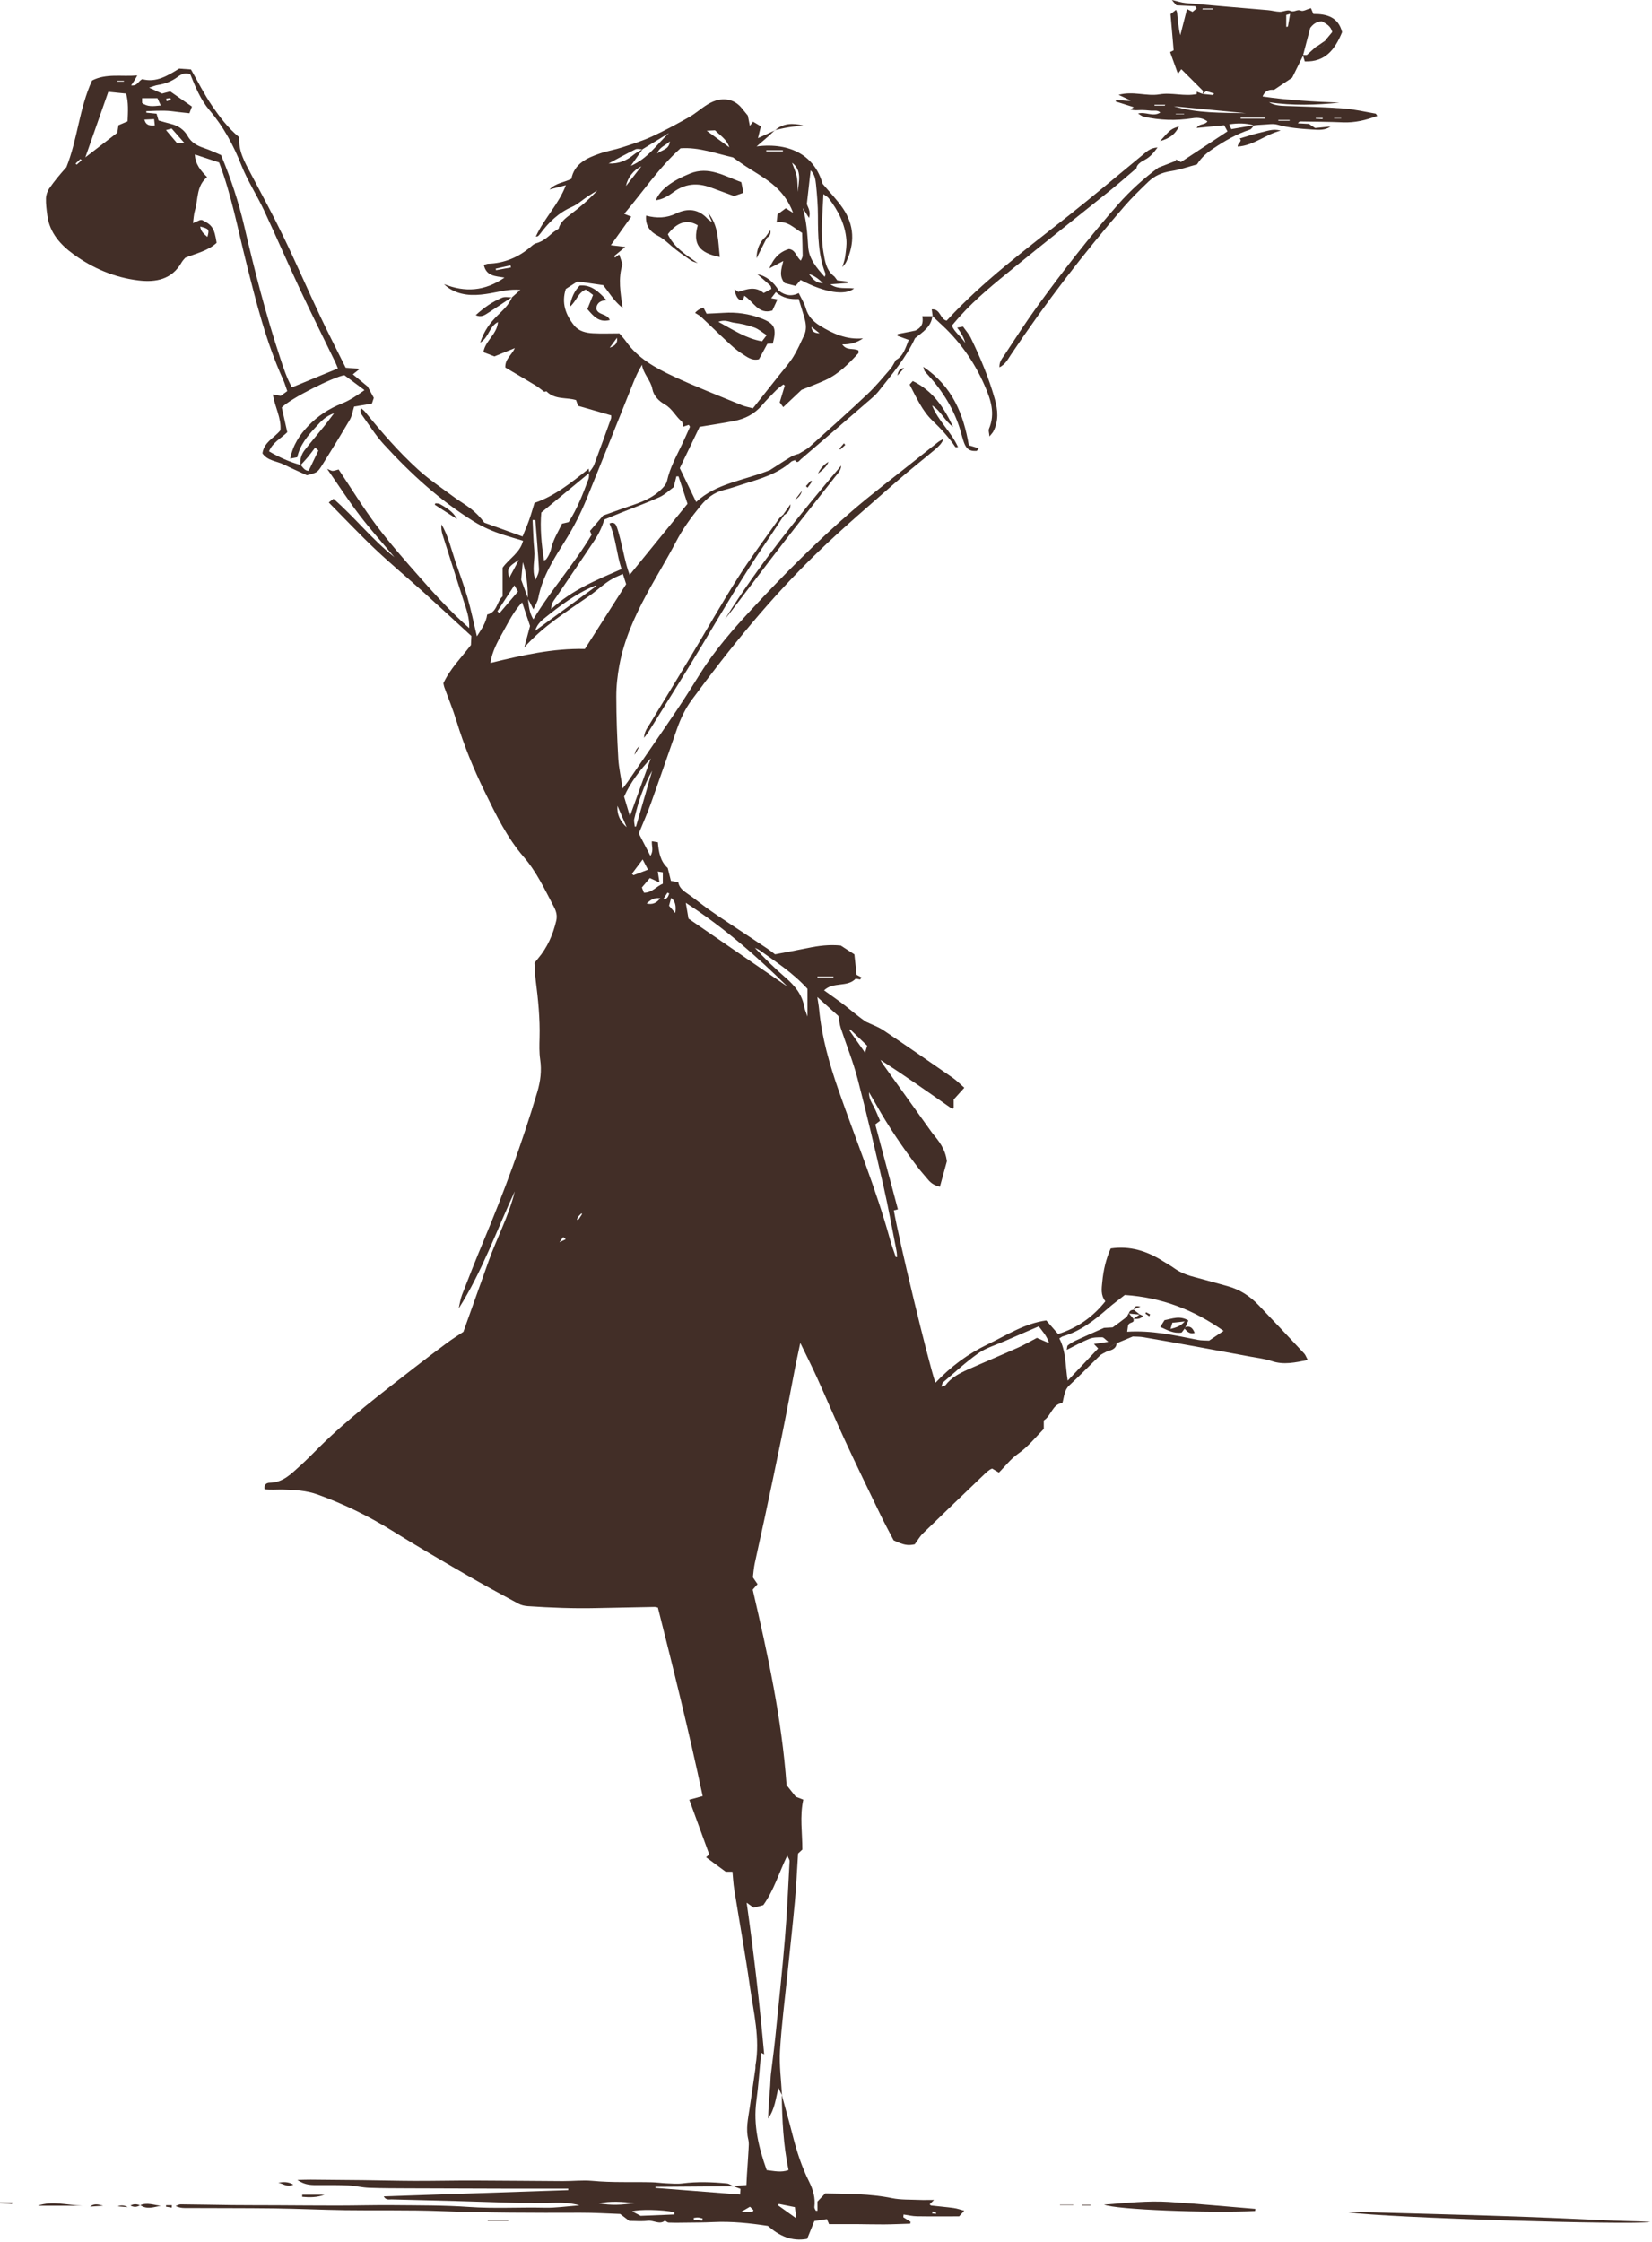 <?xml version="1.0" encoding="UTF-8"?> <svg xmlns="http://www.w3.org/2000/svg" width="409" height="555" viewBox="0 0 409 555" fill="none"><path d="M274.096 334.478C273.49 334.833 272.779 335.077 272.285 335.551C269.749 337.975 267.318 340.518 264.74 342.9C263.465 344.078 263.493 345.624 263.026 347.261C260.498 347.561 260.303 350.431 258.415 351.58V353.684C256.402 355.732 254.549 358.094 252.006 359.863C250.264 361.075 248.927 362.859 247.311 364.489C246.781 364.175 246.266 363.869 245.646 363.5C245.555 363.541 245.304 363.611 245.095 363.75C244.726 364.008 244.364 364.28 244.043 364.586C238.847 369.567 233.636 374.541 228.474 379.564C227.735 380.281 227.22 381.222 226.467 382.246C224.789 382.615 223.681 382.441 221.236 381.243C220.212 379.271 219.069 377.181 218.031 375.036C215.064 368.898 212.082 362.768 209.219 356.582C206.843 351.448 204.649 346.23 202.315 341.082C201.068 338.323 199.696 335.614 198.136 332.388C197.662 334.645 197.265 336.408 196.917 338.177C195.781 344.001 194.708 349.839 193.524 355.649C192.145 362.434 190.703 369.205 189.261 375.976C188.473 379.661 187.624 383.339 186.85 387.025C186.613 388.16 186.537 389.33 186.397 390.424C186.822 391.037 187.171 391.546 187.554 392.103C187.171 392.535 186.822 392.932 186.356 393.461C190.062 409.393 193.573 425.458 194.736 441.842C195.447 442.734 196.101 443.563 197.021 444.726C197.293 444.831 198.017 445.109 198.881 445.444C197.962 449.589 198.658 453.699 198.644 457.802C198.212 458.199 197.836 458.547 197.585 458.777C197.321 462.88 197.146 466.837 196.784 470.773C196.234 476.778 195.551 482.769 194.938 488.767C194.297 495.03 193.482 501.285 193.113 507.569C192.897 511.219 193.413 514.918 193.601 518.597C193.294 517.97 192.995 517.35 192.709 516.771C192.082 519.349 191.817 522.094 190.173 524.372C190.229 521.655 190.466 518.98 190.682 516.312C190.758 515.329 190.751 514.333 190.863 513.358C191.19 510.502 191.601 507.653 191.894 504.789C192.744 496.465 193.635 488.147 194.332 479.808C194.868 473.448 195.14 467.06 195.482 460.686C195.502 460.296 195.168 459.885 194.91 459.286C192.841 463.584 191.601 467.903 188.975 471.546C188.181 471.762 187.345 471.985 186.6 472.187C186.105 471.839 185.729 471.567 184.858 470.947C186.676 483.772 188.076 496.033 189.191 508.468C188.724 508.245 188.529 508.154 188.439 508.112C188.055 512.118 187.798 516.075 187.268 519.983C186.453 525.967 187.833 531.561 189.818 537.141C191.664 537.357 193.385 537.803 195.224 537.127C193.928 530.913 193.642 524.727 193.545 518.52C194.457 521.878 195.412 525.229 196.269 528.607C197.265 532.536 198.498 536.368 200.323 540.011C201.291 541.948 201.911 544.031 201.626 546.274C201.591 546.552 201.828 546.866 201.953 547.158C201.967 547.193 202.113 547.179 202.392 547.2V544.915C202.984 544.295 203.59 543.661 204.308 542.902C209.762 543.02 215.349 542.958 220.887 544.086C223.061 544.525 225.353 544.414 227.589 544.511C228.655 544.56 229.721 544.518 231.232 544.518C230.696 545.068 230.431 545.34 230.167 545.612C230.292 545.716 230.403 545.89 230.543 545.904C232.417 546.12 234.298 546.267 236.165 546.524C237.028 546.643 237.871 546.963 238.728 547.193C238.303 547.66 237.955 548.043 237.46 548.586C234.158 548.586 230.571 548.621 226.983 548.566C225.896 548.552 224.81 548.28 223.709 548.127C223.702 548.196 223.674 548.468 223.639 548.802C224.217 549.172 224.83 549.555 225.436 549.938C225.409 550.091 225.381 550.244 225.353 550.398C223.186 550.46 221.02 550.565 218.86 550.579C216.541 550.593 214.221 550.523 211.901 550.509C209.693 550.495 207.484 550.509 205.255 550.509C205.088 550.112 204.921 549.722 204.726 549.269C203.75 549.415 202.803 549.562 201.619 549.743C201.124 550.962 200.49 552.522 199.828 554.159C195.899 554.863 192.897 553.372 190.104 550.948C185.687 550.272 181.173 549.792 176.61 550.008C174.158 550.126 171.699 550.112 169.247 550.147C168.013 550.168 166.774 550.189 165.54 550.133C165.241 550.119 164.948 549.826 164.621 549.645C163.311 550.76 161.848 549.506 160.406 549.68C158.909 549.868 157.362 549.722 155.816 549.722C155.182 549.241 154.541 548.761 153.538 547.994C150.479 547.89 147.08 547.667 143.68 547.681C132.095 547.723 120.51 547.709 108.926 547.27C101.109 546.977 93.279 547.165 85.463 547.054C79.646 546.97 73.829 546.692 68.006 546.615C60.573 546.524 53.133 546.559 45.7 546.517C44.989 546.517 44.279 546.399 43.484 546.03C43.895 545.884 44.299 545.612 44.71 545.612C49.009 545.647 53.307 545.744 57.605 545.793C61.241 545.828 64.878 545.821 68.514 545.835C73.537 545.856 78.56 545.911 83.582 545.904C88.229 545.904 92.875 545.758 97.522 545.807C103.722 545.87 109.936 545.821 116.108 546.253C122.384 546.699 128.654 546.302 134.924 546.448C137.571 546.511 140.232 546.099 143.471 545.863C139.521 544.755 136.108 545.445 132.729 545.291C131.037 545.215 129.337 545.291 127.644 545.243C122.614 545.103 117.585 544.922 112.555 544.783C107.358 544.637 102.161 544.525 96.957 544.386C96.317 544.372 95.557 544.63 95 543.64C110.354 543.118 125.519 542.609 140.678 542.094V541.725C135.913 541.725 131.148 541.732 126.383 541.725C118.1 541.704 109.817 541.683 101.534 541.648C98.149 541.634 94.77 541.641 91.385 541.516C89.643 541.453 87.915 541.007 86.181 540.924C83.777 540.805 81.36 540.84 78.95 540.84C77.278 540.84 75.599 540.958 73.627 539.565C75.076 539.537 76.003 539.495 76.936 539.502C81.255 539.537 85.568 539.572 89.887 539.621C94.094 539.67 98.309 539.788 102.517 539.802C107.449 539.816 112.381 539.697 117.306 539.711C124.655 539.732 132.005 539.823 139.354 539.858C141.779 539.872 144.224 539.572 146.62 539.795C151.559 540.269 156.498 540.025 161.43 540.15C162.594 540.178 163.757 540.359 164.927 540.408C166.272 540.464 167.63 540.596 168.954 540.429C172.632 539.962 176.303 540.095 179.975 540.443C180.525 540.499 181.04 540.896 181.57 541.14C175.14 541.188 168.703 541.23 162.273 541.279C162.273 541.369 162.273 541.46 162.273 541.544C169.219 542.087 176.157 542.63 183.249 543.188C183.284 542.561 183.305 542.15 183.325 541.78C182.629 541.516 182.064 541.3 181.507 541.084C182.531 541.007 183.555 540.93 184.795 540.833C184.823 540.192 184.858 539.314 184.914 538.437C185.053 536.284 185.22 534.138 185.332 531.986C185.373 531.185 185.457 530.342 185.269 529.582C184.607 526.949 185.213 524.393 185.596 521.815C186.084 518.527 186.558 515.232 187.031 511.944C187.066 511.679 187.011 511.4 187.059 511.136C188.216 504.504 186.565 498.06 185.645 491.595C184.51 483.591 183.061 475.629 181.779 467.638C181.556 466.238 181.486 464.81 181.34 463.284H179.668C177.906 461.989 176.401 460.881 174.813 459.711C175.077 459.474 175.314 459.265 175.593 459.007C173.977 454.584 172.36 450.139 170.654 445.465C171.796 445.158 172.799 444.886 173.97 444.566C170.654 428.962 166.822 413.489 162.879 397.899C162.649 397.857 162.308 397.739 161.967 397.746C157.195 397.829 152.423 397.92 147.651 398.031C141.994 398.164 136.345 397.934 130.702 397.558C129.922 397.509 129.079 397.328 128.403 396.965C123.973 394.569 119.549 392.18 115.195 389.651C109.128 386.133 103.067 382.601 97.111 378.895C91.28 375.266 85.164 372.284 78.72 369.95C75.898 368.926 72.924 368.752 69.949 368.689C68.459 368.661 66.947 368.829 65.519 368.606C65.282 367.317 66.174 367.017 66.766 367.01C70.068 366.969 72.13 364.767 74.317 362.803C75.919 361.361 77.417 359.814 78.95 358.296C86.257 351.044 94.457 344.858 102.551 338.546C105.24 336.449 107.964 334.394 110.709 332.36C112.005 331.399 113.377 330.549 114.728 329.643C116.797 323.854 118.887 318.024 120.956 312.186C123.018 306.383 126 300.921 127.449 294.882C122.928 304.586 119.375 314.729 113.558 323.868C113.83 322.733 113.976 321.549 114.394 320.476C116.115 316.031 117.863 311.601 119.702 307.205C124.767 295.105 129.302 282.816 133.036 270.242C133.809 267.63 134.137 265.003 133.739 262.266C133.482 260.496 133.537 258.671 133.586 256.874C133.712 252.088 133.238 247.351 132.625 242.614C132.444 241.193 132.416 239.751 132.325 238.357C132.681 237.905 132.945 237.549 133.231 237.215C135.53 234.498 136.895 231.349 137.71 227.908C138.003 226.661 137.724 225.588 137.174 224.543C134.917 220.245 132.848 215.787 129.657 212.101C125.47 207.26 122.775 201.61 120.002 195.954C117.229 190.29 114.854 184.487 113.015 178.447C112.151 175.619 111.009 172.874 109.998 170.081C109.88 169.747 109.838 169.384 109.775 169.113C111.419 165.553 114.136 162.878 116.595 159.652C116.623 159.123 116.658 158.336 116.7 157.416C112.799 153.836 108.905 150.227 104.962 146.674C100.949 143.059 96.79 139.61 92.868 135.904C89.044 132.289 85.428 128.443 81.395 124.368C81.694 124.138 82.022 123.881 82.572 123.456C87.915 128.137 92.186 133.598 97.64 137.897C94.756 134.448 91.754 131.105 89.03 127.538C86.306 123.971 83.868 120.188 80.998 116.057C81.785 116.357 82.078 116.566 82.363 116.552C82.788 116.531 83.206 116.364 83.84 116.204C86.926 120.808 89.866 125.629 93.245 130.122C96.651 134.643 100.413 138.9 104.168 143.149C107.895 147.371 111.691 151.544 116.171 155.466C116.261 152.881 115.474 150.861 114.819 148.82C113.07 143.33 111.301 137.848 109.573 132.358C109.316 131.543 109.218 130.68 109.288 129.774C110.96 132.568 111.642 135.702 112.659 138.712C113.697 141.777 114.847 144.807 115.746 147.914C116.63 150.979 117.264 154.114 118.072 157.5C119.25 155.675 120.343 154.1 120.622 152.108C123.137 151.551 122.963 148.848 124.432 147.615V140.523C126.056 138.217 128.759 136.866 129.497 133.849C127.686 133.306 126.153 132.874 124.635 132.379C122.078 131.55 119.64 130.526 117.313 129.077C108.891 123.846 101.667 117.242 95.021 109.976C92.966 107.733 91.336 105.099 89.545 102.619C89.26 102.229 89.169 101.693 89.336 101.003C89.692 101.31 90.096 101.575 90.388 101.937C94.484 106.973 98.734 111.885 103.541 116.245C106.257 118.712 109.35 120.767 112.311 122.968C113.684 123.985 115.181 124.842 116.526 125.887C117.78 126.862 118.915 127.998 119.897 129.363C123.011 130.492 126.118 131.613 129.372 132.79C129.964 131.314 130.535 130.039 131.002 128.722C131.475 127.392 131.852 126.026 132.332 124.48C137.25 122.815 141.395 119.506 145.756 116.016C145.84 116.622 145.868 116.838 145.903 117.047C142.029 120.244 138.163 123.442 134.018 126.862C133.67 130.589 134.046 134.609 134.687 138.719C135.028 138.552 135.133 138.531 135.181 138.475C135.892 137.569 136.275 136.608 136.561 135.424C137.055 133.383 138.261 131.516 139.145 129.621C139.807 129.467 140.316 129.349 140.782 129.238C142.935 125.866 144.349 122.202 145.714 118.523C145.889 118.064 145.798 117.499 145.833 116.991C146.265 116.329 146.836 115.723 147.108 114.999C148.536 111.216 149.894 107.412 151.267 103.609C151.35 103.379 151.301 103.1 151.315 102.815C148.55 102.013 145.812 101.226 143.13 100.453C142.914 99.854 142.768 99.436 142.621 99.032C140.232 98.293 137.418 99.004 135.3 96.865C135.119 96.9 134.77 96.97 134.743 96.977C133.893 96.35 133.259 95.799 132.548 95.375C130.026 93.849 127.477 92.365 125.108 90.965C125.011 88.84 126.648 87.948 127.47 86.158C125.638 86.903 124.175 87.503 122.405 88.22C121.66 87.935 120.699 87.558 119.681 87.161C120.148 84.291 123.032 82.807 123.29 79.714C121.089 80.801 121.144 83.392 118.887 84.821C119.856 81.825 121.346 79.902 123.102 78.154C124.509 76.761 126.014 75.465 126.78 73.563L126.745 73.605C127.4 73.027 128.055 72.442 128.828 71.759C126.139 71.501 123.826 72.17 121.444 72.588C118.281 73.138 114.986 73.403 111.935 71.801C111.231 71.431 110.577 70.979 109.929 70.324C115.126 72.393 119.995 72.121 124.906 68.708C122.586 68.338 120.385 68.352 119.793 65.587C120.218 65.461 120.531 65.294 120.845 65.28C124.864 65.162 128.341 63.699 131.385 61.107C131.789 60.759 132.228 60.348 132.715 60.223C134.325 59.798 135.523 58.774 136.721 57.708C137.181 57.297 137.738 56.997 138.309 56.607C138.699 54.998 139.939 54.051 141.235 53.068C143.583 51.285 145.84 49.376 147.881 47.147C147.073 47.642 146.251 48.122 145.457 48.645C144.182 49.488 143.025 50.581 141.646 51.181C138.309 52.636 135.843 55.026 133.732 57.875C133.572 58.091 133.384 58.279 133.189 58.46C133.14 58.509 133.036 58.495 132.653 58.558C134.729 54.009 138.33 50.574 140.1 45.837C138.874 46.158 137.668 46.478 136.038 46.903C137.717 45.197 139.654 45.21 141.465 44.256C142.176 40.536 145.276 39.094 148.585 37.972C150.361 37.366 152.235 37.067 154.018 36.482C156.484 35.681 158.985 34.9 161.34 33.821C164.509 32.365 167.589 30.693 170.633 28.979C172.193 28.101 173.538 26.861 175.063 25.914C175.955 25.363 176.979 24.876 178.003 24.695C180.288 24.305 182.267 25.008 183.736 26.889C184.182 27.453 184.649 28.004 185.144 28.61C185.29 29.355 185.45 30.142 185.652 31.159C185.938 30.783 186.119 30.546 186.439 30.121C187.052 30.484 187.693 30.867 188.376 31.271C188.132 32.274 187.923 33.124 187.658 34.197C189.177 33.5 190.556 32.873 191.936 32.239L191.894 32.19C191.33 32.713 190.779 33.249 190.208 33.758C189.351 34.51 188.48 35.242 187.317 36.245C195.809 35.172 201.772 38.683 203.639 45.468C205.346 47.502 207.185 49.39 208.655 51.529C211.553 55.743 211.657 60.258 209.498 64.848C209.275 65.322 208.864 65.705 208.543 66.137C208.78 65.273 209.115 64.43 209.233 63.553C209.421 62.145 209.658 60.703 209.539 59.303C209.212 55.43 207.505 52.093 205.158 49.063C204.879 48.7 204.419 48.478 203.855 48.046C203.667 53.013 203.089 57.666 203.848 62.32C204.217 64.597 204.538 66.924 206.586 68.464C206.802 68.749 207.018 69.035 207.303 69.404C208.111 69.495 208.975 69.599 209.839 69.697C209.839 69.822 209.839 69.948 209.839 70.066C208.418 70.171 206.997 70.268 205.576 70.373C207.436 71.696 209.498 71.139 211.455 71.41C209.205 73.229 204.196 72.442 198.212 69.3C197.836 69.746 197.439 70.212 196.972 70.763C196.046 70.526 195.105 70.282 194.276 70.073C192.8 68.373 193.44 66.604 193.928 64.605C192.751 65.225 191.852 65.705 190.473 66.43C191.594 63.734 193.127 62.313 195.314 61.637C197.014 61.853 197.084 63.56 198.275 64.507C198.435 64.089 198.721 63.678 198.721 63.274C198.721 61.4 198.637 59.533 198.588 57.638C196.582 56.503 195.084 54.594 192.277 55.026C192.368 54.246 192.43 53.674 192.5 53.068C193.169 52.574 193.817 52.093 194.541 51.55C195.154 51.933 195.76 52.309 196.359 52.678C195.245 49.655 193.399 47.266 191.023 45.392C188.919 43.734 186.537 42.417 184.294 40.933C183.409 40.348 182.552 39.721 181.465 38.955C177.334 38.035 173.001 36.37 168.487 36.705C163.081 41.546 159.215 47.44 154.541 52.929C155.189 53.18 155.62 53.347 156.296 53.619C154.659 55.904 153.071 58.126 151.232 60.696C152.562 60.857 153.558 60.975 154.812 61.121C153.809 61.95 152.932 62.675 152.047 63.399C152.13 63.518 152.207 63.636 152.291 63.755C152.576 63.532 152.862 63.316 153.301 62.974C153.572 63.776 153.83 64.535 154.123 65.413C152.973 68.917 153.614 72.532 154.165 76.224C152.061 74.601 150.772 72.379 149.344 70.582C147.205 70.275 145.283 69.996 142.977 69.662C142.217 70.15 141.172 70.825 140.079 71.529C138.964 74.998 140.037 77.938 142.169 80.578C143.318 81.999 145.06 82.396 146.773 82.494C148.926 82.612 151.085 82.522 153.343 82.522C153.893 83.184 154.513 83.824 155.021 84.549C157.933 88.68 162.218 91.034 166.592 93.09C172.193 95.716 177.982 97.945 183.708 100.314C184.517 100.648 185.408 100.787 186.411 101.059C188.703 98.175 190.933 95.374 193.148 92.567C194.262 91.153 195.482 89.802 196.422 88.276C197.453 86.604 198.24 84.779 199.083 82.996C199.689 81.714 199.599 80.348 199.243 79.025C198.797 77.381 198.268 75.764 197.739 74.016C195.704 74.12 193.789 73.807 192.096 72.302C191.685 72.839 191.33 73.298 190.926 73.821C191.497 73.925 191.901 73.995 192.486 74.106C192.033 75.089 191.636 75.966 191.225 76.858C187.763 77.959 186.551 74.615 184.28 73.208C184.12 73.737 184.029 74.016 183.945 74.295C182.893 74.525 182.148 73.535 181.862 71.592C182.064 71.738 182.35 71.94 182.775 72.246C184.816 71.613 186.983 70.735 189.073 72.532C189.713 72.191 190.327 71.863 190.981 71.515C190.877 71.16 190.877 70.839 190.717 70.693C189.734 69.787 188.717 68.924 187.512 67.872C189.727 68.317 191.511 69.753 192.848 71.982C194.325 73.11 195.906 73.459 197.753 72.553C198.386 73.884 199.139 75.033 199.494 76.294C200.051 78.272 201.312 79.568 202.956 80.592C206.217 82.612 209.637 84.138 213.67 83.741C212.166 84.8 210.515 85.294 208.522 85.239C209.609 86.869 211.281 86.088 212.528 86.729C212.528 86.952 212.632 87.294 212.514 87.426C210.139 90.024 207.672 92.532 204.426 94.044C202.406 94.984 200.302 95.744 198.456 96.489C196.924 97.938 195.565 99.213 193.914 100.773C193.524 100.237 193.266 99.889 193.043 99.582C193.489 98.112 193.893 96.775 194.297 95.437C194.179 95.347 194.06 95.256 193.942 95.159C193.35 95.625 192.709 96.043 192.18 96.573C190.967 97.785 189.762 99.004 188.655 100.307C186.815 102.466 184.461 103.671 181.744 104.201C179.02 104.737 176.276 105.134 173.21 105.65C171.629 108.945 169.915 112.498 168.299 115.869C169.671 118.705 170.946 121.345 172.354 124.25C177.334 119.624 183.876 119.032 190.612 116.364C191.831 115.584 193.858 114.253 195.934 112.992C196.52 112.637 197.237 112.505 197.892 112.268C197.544 112.804 197.195 113.348 196.854 113.884C196.526 114.016 196.129 114.065 195.886 114.281C192.486 117.325 188.223 118.51 184.022 119.826C182.399 120.335 180.783 120.906 179.125 121.31C176.714 121.902 174.931 123.379 173.433 125.211C171.155 127.998 169.038 130.882 167.359 134.114C165.032 138.579 162.357 142.864 159.974 147.301C157.028 152.784 154.499 158.461 153.35 164.619C152.876 167.176 152.576 169.802 152.583 172.394C152.59 177.521 152.785 182.655 153.078 187.775C153.21 190.095 153.74 192.394 154.158 195.152C154.75 194.372 155.105 193.947 155.418 193.495C159.445 187.643 163.492 181.805 167.463 175.919C169.525 172.867 171.469 169.74 173.419 166.619C177.021 160.871 181.458 155.814 186.056 150.854C193.956 142.32 202.148 134.086 210.94 126.486C215.837 122.25 221.027 118.356 226.091 114.309C228.063 112.735 230.034 111.174 232.013 109.607C232.479 109.237 232.967 108.903 233.58 108.687C233.155 109.795 232.333 110.554 231.483 111.272C228.376 113.877 225.179 116.371 222.141 119.046C215.517 124.87 208.773 130.575 202.441 136.705C190.891 147.872 180.79 160.314 171.267 173.237C169.644 175.438 168.508 177.862 167.609 180.419C165.443 186.612 163.311 192.819 161.096 198.998C160.218 201.436 159.159 203.812 158.149 206.292C159.09 208.103 159.974 209.823 161.026 211.851C161.911 210.485 161.298 209.44 161.389 208.221C161.862 208.305 162.315 208.381 162.879 208.472C163.074 210.896 163.464 213.181 165.324 214.86C165.582 215.898 165.84 216.936 166.105 218.03C166.676 218.134 167.191 218.232 167.923 218.364C168.125 219.688 169.135 220.475 170.271 221.248C171.977 222.405 173.566 223.742 175.244 224.94C177 226.194 178.797 227.385 180.588 228.577C183.729 230.674 186.892 232.742 190.034 234.832C190.626 235.229 191.176 235.682 191.88 236.212C194.555 235.696 197.286 235.209 200.003 234.644C202.664 234.094 205.325 233.746 208.16 234.038C209.128 234.665 210.18 235.348 211.532 236.226C211.685 237.626 211.852 239.2 212.075 241.29C212.173 241.339 212.723 241.631 213.273 241.924C213.169 242.098 213.071 242.265 212.967 242.44C212.591 242.377 212.221 242.307 211.845 242.245C209.762 244.453 206.363 242.913 204.022 245.129C205.813 246.424 207.624 247.657 209.344 249.002C211.044 250.325 212.667 251.76 214.437 252.924C215.872 253.614 217.411 254.136 218.714 255.014C224.468 258.866 230.167 262.809 235.858 266.759C236.861 267.455 237.718 268.347 238.742 269.232C237.767 270.312 236.994 271.169 236.116 272.144V274.296C235.886 274.401 235.774 274.484 235.733 274.464C229.902 270.374 224.078 266.285 217.996 262.349C218.185 262.684 218.345 263.046 218.568 263.359C222.497 268.849 226.426 274.338 230.362 279.821C230.522 280.044 230.668 280.266 230.842 280.475C232.417 282.412 234.04 284.321 234.423 287.435C233.949 289.169 233.343 291.392 232.695 293.76C231.337 293.412 230.487 292.848 229.79 292.005C228.927 290.967 228.014 289.97 227.199 288.898C223.444 283.952 219.954 278.824 216.91 273.398C216.429 272.541 215.928 271.698 215.14 270.333C215.147 272.144 215.914 273.063 216.422 274.08C216.938 275.118 217.356 276.205 217.878 277.41C217.53 277.675 217.23 277.905 216.694 278.309C218.533 285.206 220.407 292.221 222.302 299.326C221.877 299.438 221.584 299.507 221.298 299.584C222.413 306.341 229.797 337.042 231.588 342.266C235.343 338.282 239.606 335.112 244.447 332.785C249.171 330.514 253.636 327.567 259.035 326.829C260.108 328.062 261.041 329.128 261.968 330.194C266.705 328.689 270.522 326.035 273.664 322.092C272.473 320.552 272.738 318.957 272.905 317.25C273.183 314.366 273.81 311.629 274.988 309.016C279.725 308.313 283.96 309.629 287.91 312.144C288.823 312.722 289.784 313.231 290.655 313.865C292.292 315.049 294.131 315.697 296.068 316.192C298.673 316.86 301.257 317.627 303.856 318.323C306.9 319.138 309.443 320.789 311.595 323.039C315.385 327.003 319.133 331.002 322.881 335.007C323.215 335.363 323.375 335.878 323.772 336.617C320.631 337.251 317.83 337.884 314.856 336.888C313.17 336.324 311.352 336.115 309.589 335.788C305.005 334.931 300.415 334.081 295.824 333.245C291.574 332.472 287.332 331.705 283.075 330.981C282.198 330.828 281.285 330.862 280.449 330.814C279.084 331.385 277.788 331.921 276.499 332.458C275.51 332.904 274.549 333.391 274.124 334.492L274.096 334.478ZM159.048 36.969C158.463 36.962 157.773 36.746 157.306 36.969C155.063 38.07 152.883 39.289 150.681 40.466C153.113 40.592 155.105 39.791 156.867 38.314C157.536 37.757 158.351 37.38 159.097 36.92C158.198 38.195 157.299 39.477 156.192 41.044C160.434 39.219 162.67 35.667 165.631 32.922C163.437 34.266 161.235 35.618 159.041 36.962L159.048 36.969ZM280.602 326.439C281.013 327.651 279.516 327.059 279.272 328.153C279.251 328.32 279.167 328.912 279.063 329.623C285.089 329.239 290.773 330.493 296.479 331.622C297.517 331.831 298.603 331.775 299.356 331.824C300.714 330.911 301.766 330.208 302.936 329.414C295.531 324.189 287.624 321.145 278.485 320.525C277.161 321.576 275.649 322.67 274.249 323.896C270.912 326.815 267.464 329.518 263.11 330.779C262.873 330.849 262.671 331.037 262.267 331.281C263.96 334.478 263.737 338.087 264.336 341.73C266.976 338.936 269.401 336.373 271.881 333.76C271.518 333.377 271.24 333.085 270.836 332.66C272.034 332.479 272.96 332.339 274.402 332.123C273.615 331.524 273.246 331.002 272.877 331.002C271.825 331.002 270.682 330.988 269.728 331.371C267.889 332.096 266.154 333.085 264.106 334.109C264.218 333.579 264.183 333.161 264.364 333.015C264.921 332.576 265.527 332.179 266.168 331.88C268.411 330.842 270.682 329.852 273.33 328.668C273.775 328.647 274.667 328.598 275.475 328.55C276.646 327.686 277.753 326.906 278.805 326.063C279.105 325.819 279.244 325.38 279.453 325.025L280.609 326.432L280.602 326.439ZM130.653 148.13C130.8 145.692 130.256 141.359 129.434 139.151C129.288 140.718 129.183 141.923 129.037 143.511C129.49 144.751 130.096 146.409 130.709 148.074C130.904 149.844 131.023 151.634 132.047 153.292C136.477 145.887 142.245 139.527 146.467 132.358C146.23 131.808 146.111 131.523 146.063 131.418C147.129 130.171 148.048 129.091 149.33 127.601C150.661 127.12 152.514 126.444 154.374 125.796C157.425 124.737 160.587 123.874 163.088 121.7C163.938 120.962 164.927 120.014 165.15 119.004C165.854 115.779 167.442 112.978 168.822 110.059C169.504 108.603 170.166 107.141 170.814 105.671C170.849 105.587 170.668 105.399 170.521 105.155C170.089 105.301 169.637 105.455 169.1 105.636C168.982 105.127 169.031 104.521 168.766 104.305C167.247 103.058 166.432 101.15 164.642 100.139C163.123 99.29 161.827 97.973 161.514 96.294C161.103 94.086 159.271 92.595 158.95 90.296C158.073 91.731 157.418 93.173 156.826 94.636C152.973 104.222 149.163 113.835 145.269 123.407C143.813 126.988 142.064 130.422 140.002 133.724C137.195 138.21 134.276 142.676 133.266 148.033C133.092 148.945 132.52 149.774 132.054 150.826C131.789 150.297 131.601 149.907 131.399 149.516C131.155 149.05 130.897 148.59 130.653 148.13ZM166.787 120.579C165.722 121.345 164.6 122.445 163.256 123.059C160.162 124.459 156.958 125.615 153.802 126.883C152.402 127.447 151.009 128.032 149.609 128.604C149.023 130.582 148.167 132.254 147.143 133.807C144.015 138.524 140.81 143.184 137.641 147.879C137.146 148.618 136.463 149.287 136.47 150.756C141.667 145.978 147.749 143.525 153.879 140.85C152.604 137.012 152.5 133.146 150.897 129.572C151.733 129.175 152.339 129.488 152.632 130.241C153.015 131.237 153.273 132.289 153.545 133.327C154.311 136.308 154.798 139.367 155.885 142.299C160.699 136.385 165.38 130.631 170.215 124.696C169.518 122.578 168.752 120.251 167.986 117.917C167.811 117.917 167.637 117.917 167.463 117.917C167.282 118.628 167.101 119.339 166.787 120.579ZM129.26 149.098C127.045 151.495 125.875 154.038 124.516 156.448C123.186 158.816 121.848 161.206 121.416 164.097C129.302 162.181 136.895 160.44 144.802 160.628C148.208 155.278 151.629 149.913 155.021 144.591C154.722 143.644 154.485 142.905 154.213 142.056C153.663 142.299 153.273 142.487 152.876 142.655C150.173 143.762 148.181 145.915 145.833 147.538C140.26 151.411 134.436 154.999 129.796 160.272C130.277 158.475 130.758 156.685 131.232 154.929C130.605 153.069 130.005 151.293 129.267 149.091L129.26 149.098ZM221.8 311.176C221.905 311.155 222.009 311.127 222.107 311.106C222.058 310.584 222.051 310.061 221.946 309.553C220.901 304.258 219.954 298.943 218.756 293.69C216.708 284.753 214.618 275.822 212.305 266.954C211.197 262.711 209.525 258.622 208.153 254.449C207.868 253.572 207.784 252.631 207.561 251.475C206.028 250.095 204.294 248.535 202.357 246.787C202.538 248.033 202.706 248.911 202.789 249.803C203.444 256.755 205.36 263.408 207.645 269.956C211.943 282.252 216.917 294.31 220.379 306.892C220.776 308.341 221.319 309.755 221.8 311.183V311.176ZM257.168 328.299C254.152 329.602 251.442 330.751 248.753 331.935C246.537 332.904 244.134 333.607 242.19 334.973C239.118 337.125 236.353 339.724 233.483 342.155C233.294 342.315 233.274 342.663 233.065 343.207C233.65 343.012 233.97 343.005 234.089 342.845C235.503 340.991 237.488 339.933 239.536 339.02C243.702 337.16 247.917 335.398 252.089 333.538C253.518 332.904 254.869 332.109 256.722 331.141C257.314 331.399 258.38 331.866 259.745 332.458C259.167 330.605 258.032 329.476 257.175 328.292L257.168 328.299ZM170.459 227.378C178.735 233.056 186.857 238.636 194.98 244.209C187.31 236.63 179.222 229.573 169.79 223.463C170.055 225.003 170.243 226.118 170.459 227.378ZM204.175 68.54C204.301 68.095 204.426 67.906 204.377 67.781C202.573 63.163 202.51 58.328 202.503 53.465C202.503 50.867 202.288 48.269 202.03 45.684C201.904 44.423 201.688 43.086 200.692 42.173C200.393 44.799 200.107 47.356 199.759 50.449C199.849 51.111 200.839 52.212 200.288 53.939C199.64 52.915 199.188 52.198 198.742 51.487C199.696 54.671 199.877 57.875 200.086 61.093C200.281 64.096 202.162 66.276 204.182 68.54H204.175ZM199.912 244.752C196.324 240.795 192.075 238.058 187.972 235.139C187.651 234.909 187.268 234.784 186.906 234.609C189.316 237.236 191.817 239.674 194.451 241.952C196.763 243.951 198.602 246.16 199.132 249.273C199.236 249.893 199.529 250.479 199.912 251.614V244.752ZM155.955 202.021C157.822 196.852 159.473 192.296 161.124 187.733C158.442 190.604 156.101 193.62 154.513 197.187C154.945 198.629 155.349 199.987 155.955 202.021ZM147.679 145.03C147.581 145.016 147.386 144.933 147.254 144.988C142.545 146.946 138.546 149.997 134.617 153.16C133.684 153.912 132.862 154.825 132.492 156.134C137.668 152.345 142.691 148.674 147.672 145.03H147.679ZM132.534 128.729C132.311 128.722 132.081 128.708 131.859 128.701C131.991 131.202 132.04 133.703 132.277 136.19C132.506 138.614 131.58 141.073 132.576 143.505C133.022 142.613 133.482 141.679 133.433 140.781C133.217 136.761 132.848 132.749 132.541 128.729H132.534ZM164.098 218.754V215.905C163.639 215.835 163.263 215.773 162.852 215.71C162.998 216.636 163.116 217.382 163.283 218.427C162.315 217.988 161.695 217.702 160.887 217.333C160.246 218.092 159.626 218.824 158.916 219.66C159.062 220.043 159.243 220.503 159.424 220.963C161.486 220.983 162.538 219.332 164.105 218.747L164.098 218.754ZM166.941 548.113C166.941 547.925 166.941 547.737 166.934 547.548C164.147 546.915 157.982 546.796 156.512 547.353C157.264 547.75 158.01 548.141 158.609 548.454C161.5 548.336 164.217 548.231 166.934 548.12L166.941 548.113ZM161.465 190.771C159.375 194.414 158.01 198.475 157.035 202.676C156.895 203.275 157.111 203.958 157.16 204.599C157.265 204.592 157.362 204.578 157.467 204.571C158.797 199.973 160.135 195.368 161.465 190.771ZM123.151 151.293C123.318 151.46 123.485 151.62 123.652 151.787C125.178 149.997 126.697 148.214 128.236 146.409C127.943 145.894 127.741 145.553 127.351 144.87C125.826 147.204 124.488 149.252 123.151 151.293ZM148.236 545.347C151.204 545.925 154.144 545.772 157.083 545.284C154.13 544.978 151.176 544.748 148.236 545.347ZM210.473 254.777L210.264 255C211.567 256.853 212.862 258.713 214.172 260.573C214.346 259.988 214.52 259.409 214.694 258.838C213.287 257.48 211.88 256.128 210.473 254.777ZM156.456 216.26C156.582 216.386 156.707 216.504 156.833 216.629C157.968 216.198 159.097 215.759 160.427 215.25C159.961 214.365 159.584 213.641 159.111 212.728C158.08 214.101 157.271 215.181 156.456 216.26ZM192.82 545.514C192.765 545.633 192.709 545.751 192.653 545.87C193.991 546.831 195.335 547.785 197.146 549.081C196.979 547.75 196.889 547.005 196.798 546.301C195.37 546.016 194.095 545.765 192.827 545.507L192.82 545.514ZM128.466 138.579C125.693 140.356 125.491 140.802 126.07 143.045C126.892 141.512 127.679 140.042 128.466 138.579ZM177.014 32.253C176.275 32.295 175.544 32.33 174.959 32.358C176.763 33.681 178.553 34.998 180.56 36.468C179.94 34.496 178.414 33.633 177.014 32.246V32.253ZM167.178 225.978C167.479 224.213 167.14 222.969 166.16 222.244C166 222.864 165.847 223.443 165.645 224.188C166.077 224.697 166.565 225.261 167.171 225.971L167.178 225.978ZM196.088 40.264C196.499 41.442 197.042 42.598 197.279 43.81C197.516 45.001 197.439 46.255 197.495 47.488C197.739 44.897 198.637 42.173 196.081 40.271L196.088 40.264ZM155.154 204.745C154.394 202.983 153.635 201.22 152.876 199.458C152.695 201.631 153.572 203.359 155.154 204.745ZM158.797 41.17C156.812 42.076 155.349 44.075 154.98 46.046C156.157 44.542 157.334 43.037 158.797 41.17ZM203.75 70.08C202.719 69.119 201.661 68.22 200.288 67.837C201.159 69.028 202.079 70.136 203.75 70.08ZM165.833 34.991C164.802 36.015 163.228 36.391 162.712 38.007C163.82 37.081 165.708 37.067 165.833 34.991ZM183.325 547.562C184.607 547.562 185.401 547.576 186.189 547.548C186.286 547.548 186.377 547.319 186.558 547.068C186.265 546.782 185.959 546.483 185.68 546.204C184.942 546.629 184.315 546.998 183.325 547.562ZM126.501 66.207C126.467 66.033 126.425 65.858 126.39 65.677C125.171 65.949 123.952 66.228 122.733 66.499C122.754 66.625 122.782 66.75 122.802 66.876C124.035 66.653 125.268 66.43 126.501 66.2V66.207ZM150.946 86.061C152.151 85.671 153.001 85.009 152.757 83.609C152.151 84.424 151.552 85.246 150.946 86.061ZM206.342 241.952C206.342 241.875 206.342 241.799 206.342 241.722H202.378C202.378 241.799 202.378 241.875 202.378 241.952H206.342ZM163.492 222.328C161.96 222.126 161.11 222.704 160.093 223.638C161.611 223.965 162.517 223.519 163.492 222.328ZM173.886 549.624C173.907 549.457 173.935 549.283 173.956 549.116C173.566 549.025 173.183 548.893 172.785 548.865C172.444 548.844 172.089 548.942 171.74 548.991C171.754 549.137 171.761 549.283 171.775 549.429C172.479 549.492 173.182 549.562 173.879 549.624H173.886ZM189.713 37.192C189.713 37.283 189.713 37.373 189.713 37.464H193.824C193.824 37.373 193.824 37.283 193.824 37.192H189.713ZM200.908 80.892C200.971 81.985 201.507 82.452 202.901 82.501C202.016 81.79 201.466 81.338 200.908 80.892ZM164.287 222.412C164.391 222.495 164.496 222.579 164.6 222.669C164.83 222.474 165.109 222.307 165.283 222.07C165.471 221.805 165.561 221.464 165.694 221.158L165.255 220.942C164.934 221.436 164.614 221.924 164.293 222.419L164.287 222.412ZM140.072 306.738C139.856 306.557 139.647 306.376 139.431 306.195C139.117 306.634 138.797 307.066 138.504 307.477C139.034 307.226 139.556 306.982 140.079 306.738H140.072ZM142.803 301.918C143.151 301.806 143.262 301.806 143.297 301.757C143.569 301.353 143.834 300.942 144.091 300.524C144.112 300.49 144.015 300.385 143.973 300.308C143.68 300.601 143.374 300.88 143.102 301.193C142.998 301.305 142.977 301.493 142.803 301.918ZM230.926 547.353C230.87 547.521 230.814 547.681 230.759 547.848C231.072 547.89 231.386 547.925 231.706 547.966C231.727 547.869 231.748 547.778 231.769 547.681C231.49 547.569 231.212 547.465 230.933 547.353H230.926Z" fill="#422E27"></path><path d="M59.249 34.016C58.984 37.409 60.6 40.139 62.07 42.933C64.801 48.109 67.602 53.25 70.144 58.517C73.279 64.995 76.135 71.606 79.201 78.113C81.228 82.418 83.415 86.646 85.582 91.014C86.536 91.091 87.588 91.174 89.072 91.293C88.34 91.871 87.901 92.226 87.358 92.658C88.549 93.64 89.719 94.602 91.022 95.675C91.447 96.455 91.956 97.388 92.548 98.475C92.402 98.921 92.213 99.492 92.074 99.896C90.374 100.189 88.856 100.44 87.671 100.642C87.26 101.937 87.128 102.996 86.633 103.839C84.446 107.566 82.189 111.244 79.897 114.901C78.581 116.998 78.532 116.964 75.989 117.632C74.038 116.734 72.144 115.912 70.305 114.992C68.514 114.107 66.243 114.079 64.975 112.206C65.372 109.384 67.936 108.374 69.427 106.493C69.684 103.442 68.047 100.788 67.553 97.625C68.249 97.751 68.793 97.848 69.503 97.98C69.956 97.646 70.527 97.235 71.12 96.803C70.75 95.779 70.486 94.818 70.075 93.919C65.853 84.612 63.408 74.741 60.935 64.884C58.859 56.615 57.291 48.199 54.247 40.216C52.276 39.561 50.346 38.927 48.235 38.231C48.333 40.627 49.684 42.229 51.273 43.839C48.577 46.04 49.099 49.272 48.27 52.045C47.971 53.055 47.936 54.142 47.776 55.228C48.354 54.971 48.897 54.72 49.455 54.497C49.615 54.434 49.81 54.455 49.991 54.441C52.547 55.681 53.063 56.455 53.634 60.105C51.537 62.062 48.688 62.675 45.888 63.79C45.658 64.069 45.254 64.445 44.996 64.898C42.593 69.175 38.615 69.934 34.289 69.412C28.381 68.701 22.99 66.423 18.197 62.933C14.944 60.565 12.283 57.611 11.718 53.355C11.53 51.947 11.335 50.519 11.377 49.105C11.405 48.255 11.725 47.308 12.213 46.611C13.488 44.779 14.923 43.058 16.434 41.393C19.2 34.504 19.604 26.862 22.788 19.93C26.257 18.126 29.998 19.004 33.982 18.676C33.641 19.282 33.467 19.617 33.265 19.937C33.063 20.265 32.833 20.585 32.464 21.136C34.038 21.358 34.24 20.021 35.236 19.589C38.629 20.522 41.492 18.746 44.362 16.977C45.351 17.053 46.327 17.123 47.281 17.192C49.009 20.216 50.527 23.281 52.429 26.075C54.338 28.875 56.386 31.634 59.249 33.995V34.016ZM74.457 115.09C75.021 115.751 75.494 116.546 76.421 116.525C77.25 114.797 78.016 113.209 78.824 111.516C78.608 111.314 78.365 111.091 78.03 110.777C77.368 111.648 76.797 112.449 76.17 113.202C75.606 113.877 74.986 114.504 74.394 115.159C74.213 113.745 74.603 112.463 75.46 111.37C77.069 109.328 78.755 107.35 80.385 105.33C81.088 104.459 81.75 103.546 82.718 102.272C80.566 103.017 79.465 104.327 78.33 105.539C76.247 107.768 74.268 110.074 73.593 113.174C72.987 113.292 72.506 113.383 71.851 113.508C72.527 110.137 74.185 107.622 76.337 105.386C78.671 102.954 81.478 101.122 84.558 99.91C86.571 99.116 88.222 97.994 90.242 96.566C88.584 95.34 87.156 94.274 85.268 92.874C82.837 93.188 71.956 98.552 69.761 100.864C70.221 102.92 70.681 104.988 71.127 106.981C69.49 108.569 67.518 109.489 66.606 111.711C69.12 113.202 71.698 114.337 74.457 115.104V115.09ZM83.652 91.195C83.415 90.624 83.241 90.123 83.011 89.649C80.106 83.658 77.124 77.709 74.296 71.676C71.245 65.162 68.403 58.544 65.352 52.031C63.596 48.29 61.297 44.779 59.785 40.955C57.814 35.96 55.341 31.369 51.865 27.28C49.636 24.66 48.354 21.456 47.121 18.405C45.811 17.847 44.878 18.37 43.986 19.032C42.509 20.132 40.858 20.766 39.047 21.045C38.42 21.142 37.828 21.414 36.929 21.7C38.232 22.292 39.2 22.738 40.113 23.163C40.788 22.982 41.388 22.821 42.14 22.626C43.902 23.852 45.721 25.12 47.518 26.374C47.26 27.057 47.107 27.468 46.898 28.032C45.95 27.927 45.08 27.837 44.202 27.739C43.31 27.642 42.419 27.489 41.527 27.44C40.538 27.384 39.548 27.412 38.559 27.426C37.779 27.44 36.999 27.489 36.219 27.517C36.219 27.642 36.233 27.767 36.239 27.893C37.089 27.976 37.946 28.06 38.768 28.143C38.956 28.784 39.096 29.279 39.256 29.822C40.322 30.115 41.346 30.428 42.384 30.686C44.139 31.118 45.588 32.128 46.431 33.626C47.413 35.374 48.883 36.113 50.639 36.691C52.074 37.172 53.439 37.841 54.721 38.377C57.187 44.25 59.096 50.059 60.482 56.016C63.025 66.967 65.811 77.855 69.343 88.527C70.179 91.049 70.987 93.606 72.283 95.877C76.08 94.316 79.709 92.818 83.659 91.195H83.652ZM29.329 31C30.193 30.637 30.987 30.296 31.586 30.038C31.683 27.628 31.837 25.413 31.224 23.163C29.733 23.016 28.34 22.877 26.814 22.724C24.94 28.074 23.115 33.278 21.13 38.948C24.014 36.726 26.535 34.782 29.043 32.853C29.148 32.191 29.238 31.585 29.329 30.993V31ZM39.799 26.095C39.451 25.322 39.221 24.821 38.984 24.305H35.181V25.482C36.476 26.472 37.87 26.304 39.799 26.102V26.095ZM41.095 32.198C42.154 33.445 43.004 34.441 43.888 35.486C44.313 35.458 44.731 35.43 45.63 35.367C44.404 33.974 43.429 32.874 42.488 31.808C41.959 31.954 41.631 32.052 41.095 32.198ZM49.573 56.071C49.719 57.29 50.499 57.924 51.349 58.642C51.865 56.775 51.753 56.622 49.573 56.071ZM38.329 31.035C38.274 30.554 38.225 30.101 38.155 29.488C37.305 29.53 36.581 29.558 35.745 29.599C36.156 31.09 37.103 31.125 38.329 31.035ZM41.165 24.396C41.185 24.612 41.213 24.828 41.234 25.044C41.596 24.939 41.952 24.834 42.314 24.73C42.272 24.577 42.237 24.417 42.196 24.263L41.158 24.396H41.165ZM29.036 19.979C29.036 20.042 29.036 20.104 29.036 20.174H30.673C30.673 20.111 30.673 20.049 30.673 19.979H29.036ZM20.231 39.652C20.119 39.554 20.001 39.457 19.89 39.366C19.5 39.735 19.102 40.112 18.712 40.481C18.803 40.571 18.893 40.669 18.977 40.759C19.395 40.39 19.813 40.021 20.231 39.652Z" fill="#422E27"></path><path d="M322.638 13.717C321.69 15.639 320.736 17.562 319.914 19.227C318.319 20.293 316.981 21.191 315.421 22.236C314.452 22.153 313.261 22.236 312.599 23.88C318.994 24.821 325.299 25.155 331.617 25.413C325.807 25.991 320.005 26.2 314.181 25.302C315.497 26.103 316.932 26.179 318.395 26.228C323.139 26.381 327.897 26.5 332.627 26.848C335.289 27.043 337.915 27.67 340.555 28.123C340.674 28.144 340.757 28.388 340.98 28.694C338.2 29.739 335.442 30.408 332.481 30.282C328.984 30.136 325.473 30.122 321.969 30.067C321.76 30.067 321.544 30.185 321.335 30.519C322.206 30.568 323.077 30.617 324.066 30.672C324.498 30.965 325.013 31.306 325.592 31.69C326.852 31.564 328.141 31.439 329.43 31.313C328.044 32.275 326.511 32.163 325.02 32.066C322.087 31.871 319.162 31.683 316.292 30.868C315.142 30.54 313.812 30.826 312.565 30.861C311.861 30.881 311.157 30.965 310.454 31.028C308.489 30.484 306.518 30.443 304.33 30.777C304.595 31.397 304.776 31.829 304.839 31.961C306.901 31.606 308.705 31.293 310.51 30.986C310.154 31.369 309.862 31.954 309.423 32.094C306.149 33.166 303.251 34.852 300.388 36.761C298.848 37.785 297.524 38.851 296.354 40.683C294.327 41.226 292.119 42.014 289.834 42.369C287.681 42.703 285.842 43.518 284.323 44.974C282.24 46.96 280.178 48.98 278.291 51.153C268.196 62.801 258.841 75.013 250.265 87.817C249.541 88.897 248.955 90.157 247.437 90.924C247.36 89.503 248.147 88.688 248.691 87.859C251.359 83.797 253.999 79.708 256.848 75.779C263.146 67.106 269.715 58.649 276.814 50.596C279.935 47.057 283.411 43.964 286.81 41.477C288.545 40.809 289.848 40.307 291.143 39.805C291.108 39.722 291.081 39.631 291.046 39.548C291.136 39.548 291.241 39.52 291.31 39.548C291.631 39.708 291.944 39.882 292.369 40.112C296.152 37.618 299.977 35.096 303.899 32.512C303.606 31.968 303.397 31.599 303.076 31C300.889 31.216 298.688 31.439 296.264 31.676C296.877 30.505 298.298 31.021 298.932 30.046C297.775 29.21 296.633 29.049 295.184 29.279C291.164 29.899 287.124 29.795 283.132 28.868C282.714 28.771 282.352 28.45 281.753 28.109C283.655 27.559 285.403 29.029 287.27 27.851C286.539 27.169 285.73 27.468 285.041 27.398C284.163 27.308 283.278 27.238 282.394 27.245C281.606 27.259 280.819 27.391 279.879 27.085C280.164 26.89 280.45 26.695 280.694 26.528C279.224 26.061 277.733 25.594 276.235 25.12C276.256 24.988 276.277 24.863 276.291 24.73C276.89 24.779 277.482 24.814 278.081 24.877C278.688 24.939 279.287 25.03 279.948 24.884C279.085 24.473 278.214 24.069 276.946 23.469C280.589 22.473 283.87 23.894 287.047 23.351C290.126 22.822 293.254 23.936 296.291 23.267C296.291 23.079 296.291 22.891 296.291 22.696C296.765 22.877 297.239 23.058 297.712 23.239C298.569 23.337 299.419 23.434 300.276 23.511C300.339 23.511 300.422 23.33 300.569 23.135C299.865 22.919 299.224 22.731 298.639 22.55C298.263 22.835 297.984 23.038 297.706 23.247C297.768 22.982 297.824 22.724 297.873 22.515C296.096 20.739 294.341 18.997 292.474 17.13C292.3 17.36 292.056 17.687 291.631 18.259C290.983 16.454 290.37 14.761 289.694 12.895C290.036 12.727 290.293 12.595 290.572 12.456C290.328 9.586 290.07 6.653 289.799 3.49C290.07 3.281 290.593 2.877 291.164 2.438C291.248 2.661 291.401 2.891 291.422 3.135C291.603 4.995 291.763 6.855 292.216 8.715C292.752 6.625 293.296 4.535 293.881 2.243C294.41 2.508 294.661 2.64 295.239 2.933C295.518 2.703 295.887 2.403 296.257 2.104C296.138 1.916 296.02 1.728 295.894 1.533C294.41 1.463 292.927 1.393 291.241 1.317C290.969 0.996 290.593 0.557 290.126 0C291.408 0.293 292.467 0.662 293.547 0.759C300.339 1.379 307.131 1.923 313.923 2.515C314.905 2.598 315.867 2.891 316.849 2.912C317.72 2.926 318.785 2.341 319.426 2.668C320.409 3.17 321.112 2.194 322.074 2.633C322.631 2.884 323.571 2.292 324.561 2.02C324.735 2.445 324.923 2.898 325.16 3.462C328.455 3.427 331.353 4.208 332.272 7.962C330.545 12.128 328.211 15.402 323.035 15.2C322.854 14.601 322.708 14.114 322.554 13.619H323.536C324.491 12.762 325.153 12.17 325.814 11.571C327.472 11.773 327.486 11.766 328.127 9.976C328.692 9.3 329.256 8.624 329.82 7.942C329.493 6.416 328.322 5.893 327.291 5.287C325.689 5.287 324.839 6.325 324.393 6.883C323.697 9.537 323.153 11.606 322.61 13.675L322.638 13.717ZM308.427 28.018C302.491 27.447 296.549 26.876 290.614 26.305C296.445 28.081 302.45 27.879 308.427 28.018ZM313.24 29.363C313.24 29.279 313.24 29.203 313.24 29.119H307.152C307.152 29.203 307.159 29.279 307.166 29.363H313.24ZM318.444 6.646C318.583 6.625 318.723 6.597 318.862 6.576C319.036 5.587 319.203 4.591 319.405 3.434C318.904 3.574 318.674 3.636 318.444 3.706V6.653V6.646ZM316.487 29.69C316.487 29.76 316.487 29.83 316.487 29.899H319.287C319.287 29.83 319.287 29.76 319.287 29.69H316.487ZM297.761 2.104C297.733 2.18 297.705 2.257 297.678 2.334H300.339C300.339 2.257 300.339 2.18 300.339 2.104H297.761ZM293.17 28.297C293.163 28.255 293.157 28.213 293.15 28.172H291.088C291.088 28.213 291.088 28.255 291.088 28.297H293.17ZM288.378 26.151C288.419 26.075 288.454 26.005 288.496 25.928H285.835C285.835 26.005 285.835 26.075 285.835 26.151H288.378ZM330.287 29.217C330.287 29.251 330.287 29.293 330.287 29.328H332.049C332.049 29.293 332.049 29.251 332.049 29.217H330.287ZM327.431 29.46C327.445 29.37 327.465 29.286 327.479 29.196H325.752C325.752 29.251 325.752 29.314 325.752 29.37C326.316 29.398 326.873 29.433 327.438 29.46H327.431Z" fill="#422E27"></path><path d="M230.911 78.274C230.842 77.765 230.772 77.257 230.682 76.581C232.883 76.4 232.723 79.061 234.374 79.36C243.339 69.601 253.984 61.722 264.364 53.523C270.647 48.562 276.763 43.38 282.957 38.294C283.911 37.514 284.782 36.601 286.586 36.504C285.562 37.918 284.67 38.914 283.423 39.562C282.364 40.112 281.438 40.76 281.368 41.631C279.021 43.623 277.007 45.407 274.917 47.086C266.99 53.467 258.993 59.764 251.1 66.194C246.418 70.005 241.702 73.787 237.648 78.295C236.986 79.026 236.359 79.785 235.663 80.593C236.345 82.286 237.885 83.199 238.965 84.892C238.686 83.707 238.022 82.444 236.972 81.102C237.453 81.018 237.85 80.949 238.428 80.844C239.097 81.812 239.898 82.69 240.393 83.721C242.74 88.591 244.83 93.565 246.293 98.775C247.059 101.485 247.296 104.237 245.882 106.87C245.729 107.156 245.478 107.386 244.969 108.027C244.893 107.1 244.677 106.557 244.837 106.174C246.481 102.314 245.276 98.845 243.709 95.278C241.089 89.322 237.404 84.195 232.576 79.869C231.984 79.34 231.427 78.775 230.849 78.225L230.918 78.295L230.911 78.274Z" fill="#422E27"></path><path d="M191.328 85.043C190.896 85.064 190.547 85.078 189.983 85.106C189.321 86.325 188.604 87.642 187.907 88.917C186.089 89.383 184.856 88.262 183.616 87.489C182.257 86.639 181.066 85.503 179.882 84.41C177.771 82.459 175.73 80.439 173.633 78.481C173.187 78.063 172.609 77.785 172.094 77.443C172.567 76.849 173.255 76.415 174.156 76.141C174.379 76.573 174.609 77.018 174.936 77.645C176.315 77.576 177.743 77.534 179.164 77.436C182.348 77.22 185.462 77.673 188.416 78.788C191.843 80.091 192.31 81.24 191.335 85.03L191.328 85.043ZM189.823 82.961C188.646 82.215 187.761 81.421 186.723 81.052C185.135 80.495 183.463 80.097 181.791 79.888C180.669 79.749 179.541 79.004 177.862 79.652C181.582 81.679 184.751 83.797 188.659 84.472C188.973 84.061 189.238 83.72 189.816 82.961H189.823Z" fill="#422E27"></path><path d="M159.96 53.369C162.642 54.065 165.025 53.989 167.4 52.839C170.263 51.453 172.973 51.704 175.23 54.212C175.398 54.393 175.634 54.511 176.289 54.992C175.816 53.898 175.537 53.257 175.265 52.616C177.954 55.835 177.759 59.771 178.212 63.616C173.001 62.585 171.476 60.342 172.75 55.765C170.201 54.212 167.651 54.922 165.345 57.98C166.871 61.248 169.832 63.073 172.736 65.128C172.165 64.905 171.524 64.786 171.03 64.445C169.414 63.324 167.776 62.209 166.286 60.927C165.206 59.994 164.21 59.039 162.893 58.364C161.089 57.437 159.737 55.981 159.953 53.376L159.96 53.369Z" fill="#422E27"></path><path d="M408.592 549.975C403.994 550.776 343.123 548.971 333.844 547.585C335.885 547.585 337.926 547.536 339.967 547.592C349.49 547.843 359.02 548.115 368.543 548.4C373.747 548.56 378.95 548.749 384.154 548.964C389.267 549.173 394.381 549.431 399.501 549.647C401.653 549.738 403.813 549.773 405.966 549.842C406.843 549.87 407.714 549.926 408.592 549.975Z" fill="#422E27"></path><path d="M183.529 45.093C183.703 45.957 183.877 46.8 184.065 47.712C183.208 48.012 182.463 48.27 181.725 48.527C179.753 47.803 177.823 47.085 175.894 46.382C172.634 45.191 169.589 45.441 166.726 47.559C165.465 48.492 164.114 49.342 162.365 49.572C163.389 47.009 166.225 44.821 170.836 42.954C175.455 41.08 179.328 43.56 183.529 45.093Z" fill="#422E27"></path><path d="M196.811 113.885C197.159 113.349 197.507 112.806 197.849 112.269C198.734 111.705 199.709 111.245 200.482 110.555C205.289 106.243 210.102 101.938 214.805 97.508C216.818 95.606 218.587 93.439 220.42 91.343C220.928 90.757 221.255 90.012 221.806 89.106C223.568 88.229 224.16 86.236 224.982 84.139C224.007 83.784 223.095 83.457 222.189 83.122C222.203 82.983 222.224 82.837 222.238 82.697C223.756 82.398 225.282 82.091 226.592 81.834C228.152 81.123 228.675 80.001 228.34 78.274H230.904L230.834 78.204C230.576 80.844 228.549 82.126 226.543 83.707C224.362 88.472 220.879 92.603 217.529 96.832C217.083 97.389 216.574 97.912 216.031 98.378C210.116 103.499 204.202 108.612 198.26 113.69C197.904 113.997 197.417 114.888 196.797 113.885H196.811Z" fill="#422E27"></path><path d="M310.739 547.256C299.084 547.8 276.346 546.929 273.337 545.682C278.945 545.264 284.169 544.686 289.401 545.013C296.542 545.466 303.661 546.149 310.795 546.734C310.774 546.908 310.753 547.082 310.739 547.256Z" fill="#422E27"></path><path d="M194.136 127.491C192.701 129.657 191.301 131.851 189.824 133.99C183.993 142.433 178.852 151.308 173.572 160.1C169.364 167.115 164.976 174.025 160.663 180.978C160.392 181.417 160.057 181.814 159.444 182.643C159.549 181.012 160.273 180.19 160.796 179.32C164.14 173.781 167.539 168.278 170.869 162.733C174.805 156.185 178.553 149.518 182.649 143.067C185.826 138.065 189.399 133.314 192.813 128.459C193.119 128.027 193.558 127.7 193.941 127.316L194.136 127.491Z" fill="#422E27"></path><path d="M235.974 105.665C233.884 104.209 232.979 101.708 230.77 100.356C232.247 104.16 235.507 106.884 237.193 110.673C236.838 110.673 236.587 110.736 236.538 110.666C234.922 108.27 233.006 106.152 230.903 104.153C228.318 101.701 226.911 98.441 225.197 95.18C225.483 94.867 225.713 94.609 225.984 94.31C231.077 96.796 233.78 101.018 235.967 105.658L235.974 105.665Z" fill="#422E27"></path><path d="M179.563 153.126C187.993 139.639 198.01 127.364 208.251 115.243C208.237 116.448 207.38 117.208 206.732 118.044C202.58 123.366 198.358 128.632 194.234 133.975C189.783 139.73 185.415 145.553 181.005 151.342C180.539 151.948 180.044 152.534 179.57 153.133L179.563 153.126Z" fill="#422E27"></path><path d="M228.586 90.791C235.845 95.674 238.548 102.55 239.864 110.22C240.735 110.485 241.46 110.701 242.316 110.958C242.066 111.265 241.912 111.606 241.745 111.613C240.122 111.725 239.3 111.216 238.687 109.614C238.304 108.611 238.081 107.545 237.767 106.514C236.2 101.338 233.434 96.859 229.812 92.881C229.505 92.546 229.206 92.212 228.927 91.864C228.837 91.745 228.823 91.564 228.586 90.791Z" fill="#422E27"></path><path d="M146.82 73C146.179 72.526 145.559 72.067 145.03 71.669C143.038 72.471 142.752 74.567 141.031 75.968C141.449 73.725 142.146 72.101 143.525 70.673C146.472 70.436 148.269 72.248 150.178 74.31C148.715 74.372 147.789 74.909 147.607 76.351C147.97 78.058 150.31 77.556 150.979 79.214C148.276 79.931 146.925 78.253 145.42 76.511C145.859 75.424 146.312 74.296 146.827 73.007L146.82 73Z" fill="#422E27"></path><path d="M306.441 36.287C306.302 35.486 307.702 34.998 306.915 34.281C308.545 33.807 310.21 33.229 311.924 32.846C313.589 32.477 315.233 31.766 317.051 32.337C313.352 33.243 310.384 36.05 306.435 36.28L306.441 36.287Z" fill="#422E27"></path><path d="M126.728 73.551C124.784 74.846 122.862 76.156 120.897 77.417C120.033 77.974 119.142 78.643 117.783 78.009C119.803 76.149 121.921 74.672 124.318 73.683C125 73.397 125.892 73.613 126.686 73.599L126.721 73.558L126.728 73.551Z" fill="#422E27"></path><path d="M20.327 545.939H9.404C13.013 544.671 16.642 545.842 20.327 545.939Z" fill="#422E27"></path><path d="M287.2 34.929C289.82 31.996 289.952 31.899 291.902 31.3C290.906 33.236 289.729 34.198 287.2 34.929Z" fill="#422E27"></path><path d="M113.176 128.5C111.337 127.309 109.49 126.118 107.651 124.934C107.693 124.815 107.735 124.69 107.777 124.571C108.153 124.627 108.585 124.571 108.884 124.745C110.535 125.693 112.2 126.64 113.176 128.507V128.5Z" fill="#422E27"></path><path d="M34.691 545.836C36.419 545.063 38.112 545.808 39.812 545.969C38.105 546.261 36.384 546.993 34.733 545.787L34.691 545.843V545.836Z" fill="#422E27"></path><path d="M74.825 543.23H80.35C78.51 543.927 76.664 543.92 74.818 543.753C74.818 543.579 74.818 543.405 74.825 543.23Z" fill="#422E27"></path><path d="M191.893 32.248C193.941 30.422 196.352 30.457 198.867 31.063C197.654 31.21 196.435 31.314 195.23 31.509C194.095 31.69 192.98 31.962 191.852 32.199L191.893 32.248Z" fill="#422E27"></path><path d="M189.859 58.859C189.01 60.551 188.153 62.244 187.303 63.93C187.345 61.833 187.958 59.994 189.567 58.587C189.664 58.678 189.762 58.761 189.859 58.852V58.859Z" fill="#422E27"></path><path d="M125.825 549.674H120.746V549.534H125.866C125.852 549.583 125.838 549.632 125.825 549.674Z" fill="#422E27"></path><path d="M202.51 117.229C203.074 115.989 203.945 115.013 205.122 114.296C204.634 115.606 203.562 116.407 202.51 117.229Z" fill="#422E27"></path><path d="M68.882 540.263C70.038 540.067 71.243 539.935 72.616 540.722C71.062 541.496 70.038 540.43 68.882 540.263Z" fill="#422E27"></path><path d="M265.725 545.808H262.43V545.703H265.718C265.718 545.703 265.718 545.773 265.718 545.808H265.725Z" fill="#422E27"></path><path d="M25.543 545.954C24.457 546.024 23.37 546.1 22.283 546.17C23.342 545.285 24.443 545.669 25.543 545.954Z" fill="#422E27"></path><path d="M31.612 546.303C30.866 546.24 30.121 546.184 29.132 546.101C29.959 545.752 30.785 545.82 31.612 546.303Z" fill="#422E27"></path><path d="M2.968 545.502L0 545.321L0.014 545.146H3.051L2.968 545.509V545.502Z" fill="#422E27"></path><path d="M193.936 127.316C194.528 126.48 195.12 125.644 195.712 124.801C195.691 126.048 195.127 126.919 194.131 127.49L193.936 127.316Z" fill="#422E27"></path><path d="M196.834 123.708C197.343 123.039 197.851 122.377 198.506 121.521C198.343 122.366 197.786 123.095 196.834 123.708Z" fill="#422E27"></path><path d="M274.095 334.479C274.52 333.372 275.474 332.884 276.47 332.445C276.352 333.908 275.188 334.152 274.095 334.479Z" fill="#422E27"></path><path d="M158.359 184.669C157.983 185.331 157.607 185.986 157.126 186.829C157.21 185.955 157.621 185.236 158.359 184.669Z" fill="#422E27"></path><path d="M209.263 110.131C208.852 110.514 208.448 110.897 208.037 111.28C207.96 111.203 207.883 111.127 207.807 111.05C208.183 110.611 208.559 110.165 208.935 109.727C209.047 109.859 209.158 109.998 209.263 110.131Z" fill="#422E27"></path><path d="M267.971 545.71H270.012C270.012 545.766 270.012 545.821 270.012 545.877H267.971C267.971 545.821 267.971 545.766 267.971 545.71Z" fill="#422E27"></path><path d="M42.509 546.434C42.035 546.351 41.562 546.267 41.088 546.184C41.102 546.065 41.116 545.94 41.13 545.821H42.551C42.537 546.023 42.523 546.232 42.509 546.434Z" fill="#422E27"></path><path d="M34.74 545.78C34.078 546.17 33.416 546.483 32.295 545.905C33.319 545.376 34.009 545.634 34.698 545.836L34.74 545.78Z" fill="#422E27"></path><path d="M189.567 58.594C189.951 58.057 190.341 57.514 190.724 56.977C190.912 57.925 190.522 58.475 189.86 58.865C189.762 58.775 189.665 58.691 189.567 58.601V58.594Z" fill="#422E27"></path><path d="M199.526 120.329C199.93 119.876 200.341 119.424 200.745 118.971C200.843 119.047 200.941 119.124 201.038 119.201C200.669 119.709 200.3 120.218 199.93 120.719L199.526 120.322V120.329Z" fill="#422E27"></path><path d="M223.85 91.105C223.433 91.571 223.015 92.038 222.186 92.957C222.422 91.495 223.001 91.174 223.85 91.105Z" fill="#422E27"></path><path d="M325.851 11.613C326.624 11.083 327.39 10.554 328.163 10.018C327.522 11.801 327.509 11.815 325.851 11.613Z" fill="#422E27"></path><path d="M293.284 328.877C293.019 329.219 292.761 329.553 292.545 329.832C290.518 330.138 288.972 329.184 287.258 328.439C287.613 327.867 287.968 327.303 288.31 326.76C290.184 326.411 292.072 325.548 294.217 326.836C293.938 327.463 293.716 327.979 293.486 328.487C293.416 328.557 293.346 328.689 293.277 328.884L293.284 328.877ZM289.801 328.933C291.312 328.543 292.288 328.251 293.312 327.073C291.995 327.213 291.152 327.303 290.253 327.401C290.128 327.819 290.03 328.139 289.801 328.933Z" fill="#422E27"></path><path d="M293.28 328.878C293.343 328.683 293.413 328.551 293.489 328.481C294.722 328.091 295.314 328.767 295.774 329.923C294.583 330.285 293.928 329.603 293.287 328.878H293.28Z" fill="#422E27"></path><path d="M282.253 325.389C281.327 325.298 280.4 325.215 279.474 325.124C279.613 324.456 280.059 324.205 280.7 324.212L280.602 324.114C281.153 324.539 281.703 324.964 282.253 325.396V325.389Z" fill="#422E27"></path><path d="M280.604 324.106L280.702 324.203C280.751 323.528 280.946 323.061 282.367 323.423C281.44 323.785 281.022 323.945 280.611 324.106H280.604Z" fill="#422E27"></path><path d="M284.529 325.799C284.208 325.569 283.888 325.346 283.567 325.116C283.63 325.012 283.7 324.907 283.762 324.803C284.09 324.977 284.424 325.151 284.752 325.332C284.675 325.485 284.605 325.646 284.529 325.799Z" fill="#422E27"></path><path d="M280.54 326.469C281.09 326.086 281.648 325.702 282.198 325.326C282.435 325.445 282.672 325.563 283.006 325.73C282.114 326.698 281.278 326.385 280.54 326.476V326.469Z" fill="#422E27"></path></svg> 
